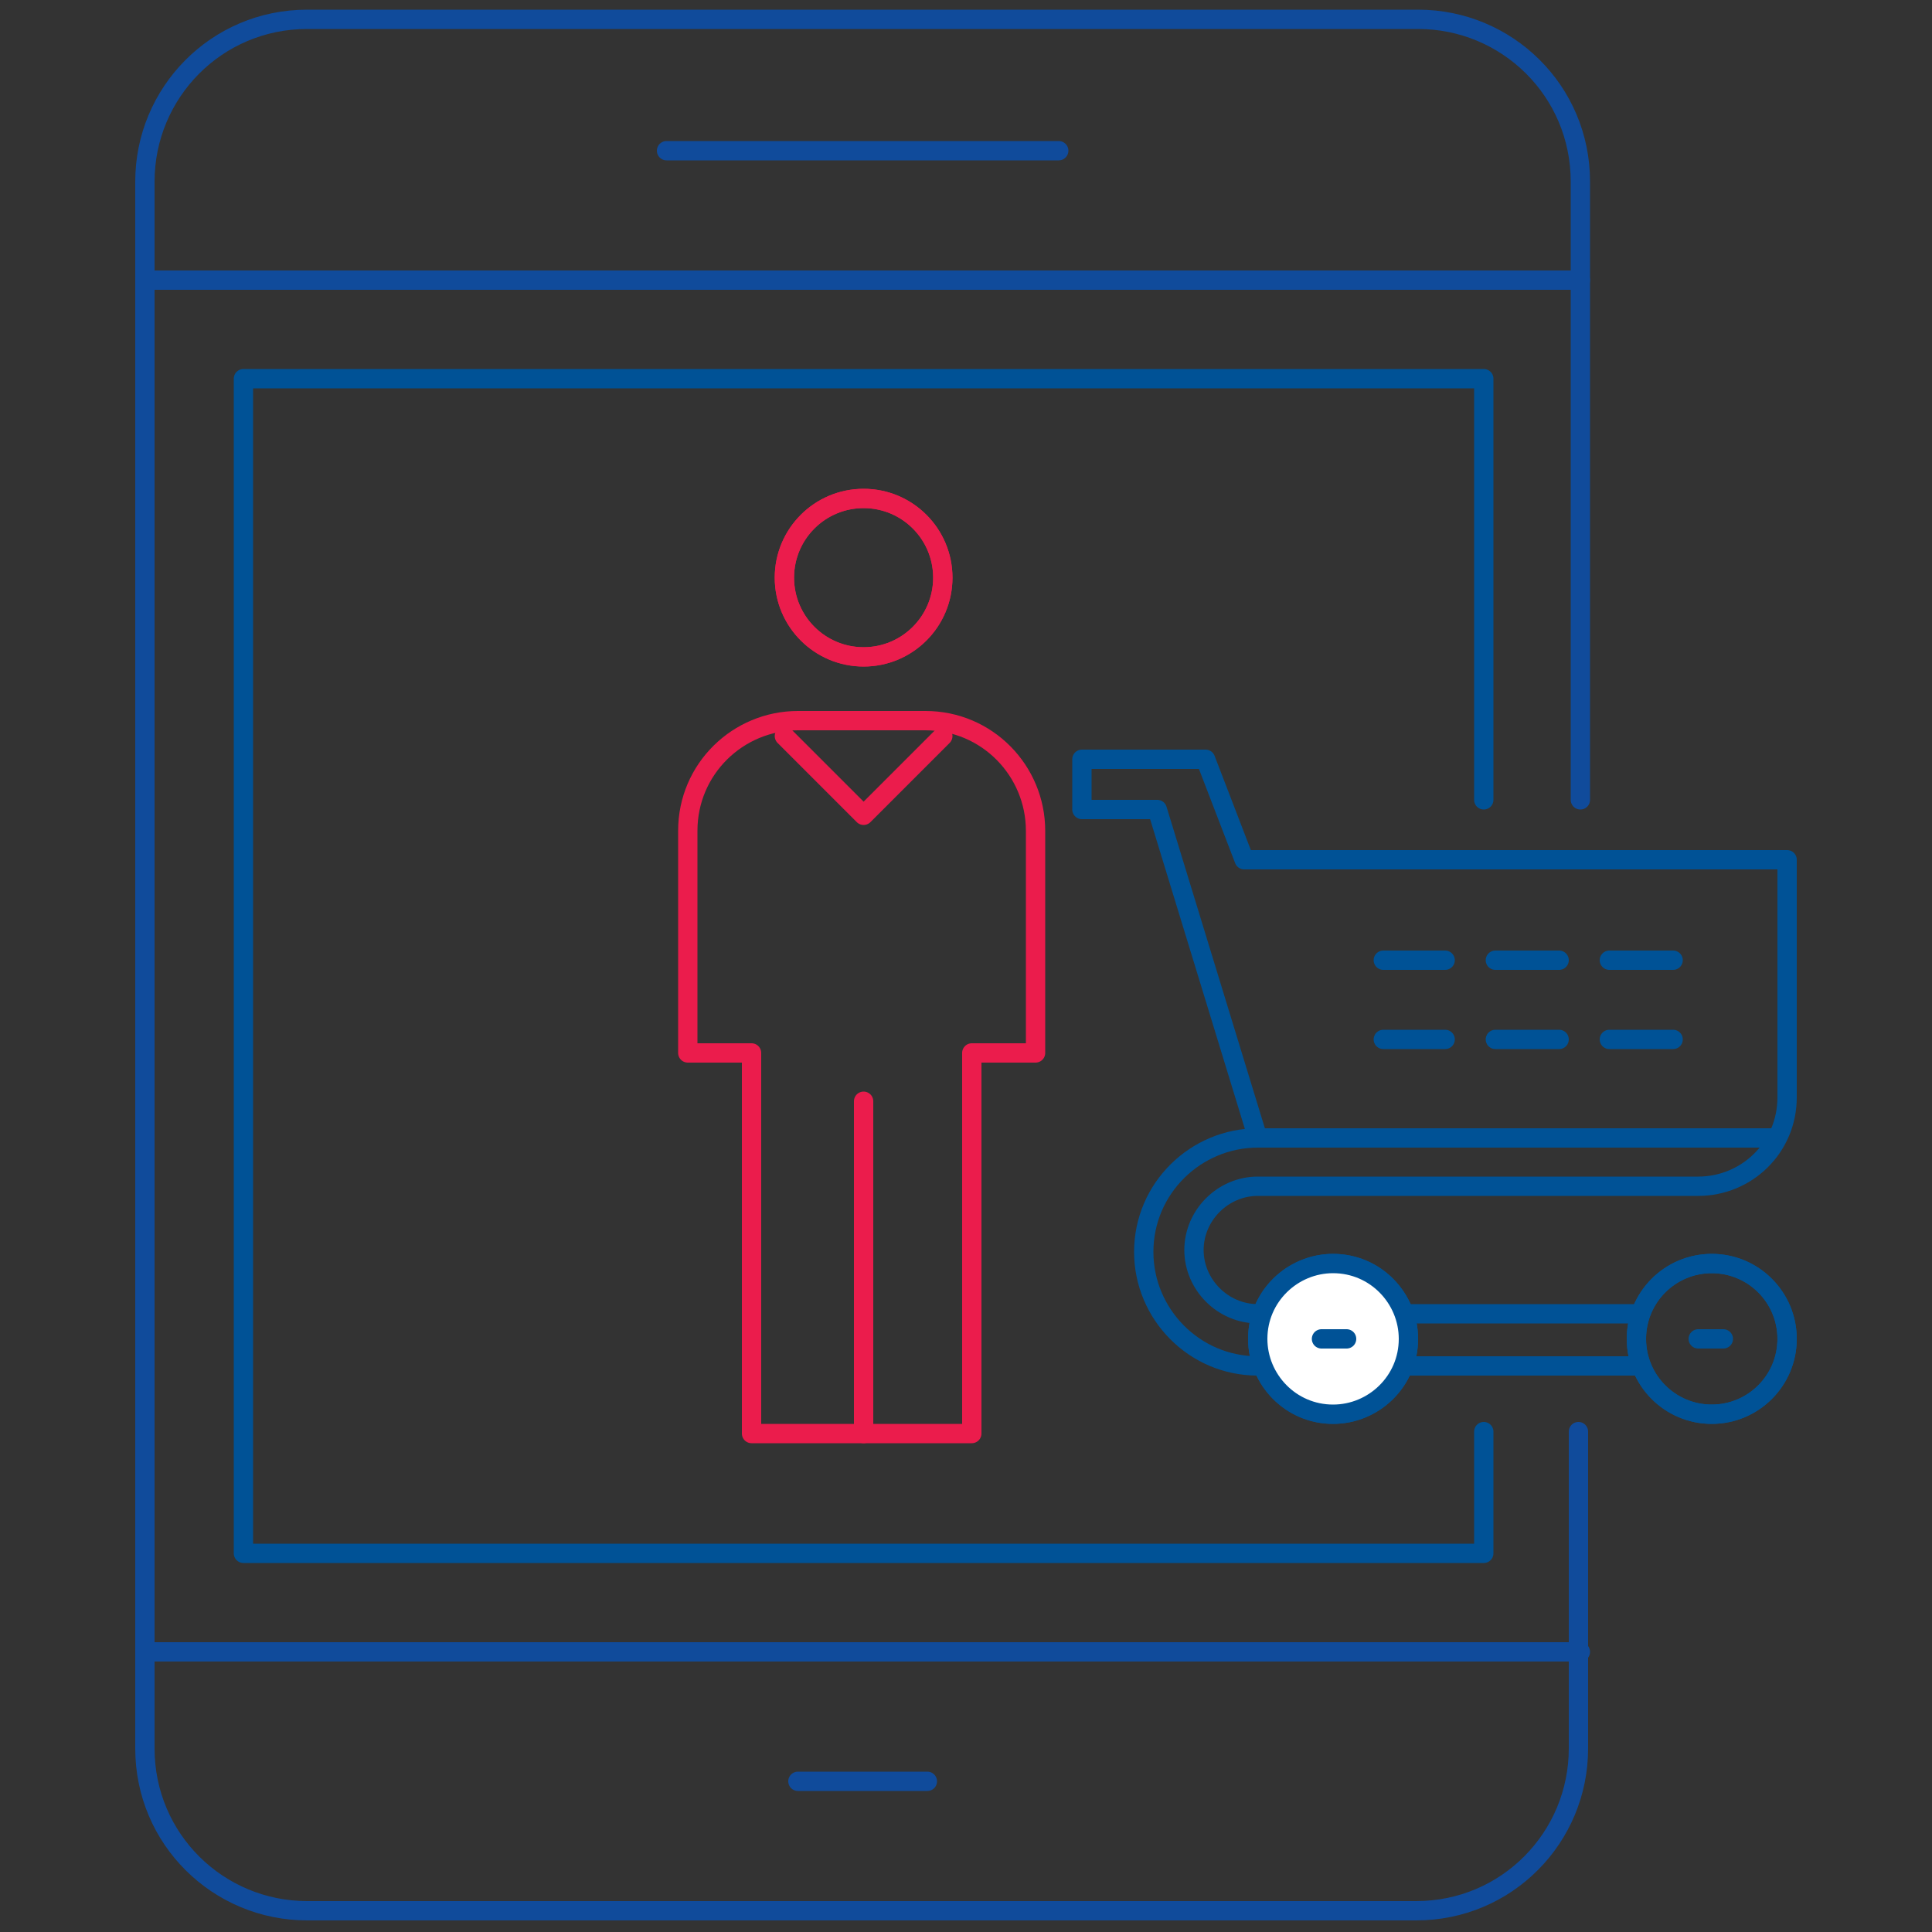 <?xml version="1.0" encoding="utf-8"?>
<!-- Generator: Adobe Illustrator 16.0.0, SVG Export Plug-In . SVG Version: 6.00 Build 0)  -->
<!DOCTYPE svg PUBLIC "-//W3C//DTD SVG 1.1//EN" "http://www.w3.org/Graphics/SVG/1.1/DTD/svg11.dtd">
<svg version="1.1" id="Layer_1" xmlns="http://www.w3.org/2000/svg" xmlns:xlink="http://www.w3.org/1999/xlink" x="0px" y="0px"
	 width="100px" height="100px" viewBox="0 0 100 100" enable-background="new 0 0 100 100" xml:space="preserve">
<rect x="0" y="0" width="100" height="100" fill="#333333" stroke="none"/>
<g>
	<g>
		<path fill="none" stroke="#104B9B" stroke-linecap="round" stroke-linejoin="round" stroke-miterlimit="10" d="M81.8,41.4v-32
			c0-4.7-3.8-8.4-8.4-8.4H15.9c-4.7,0-8.4,3.8-8.4,8.4v81.1c0,4.7,3.8,8.4,8.4,8.4h57.4c4.7,0,8.4-3.8,8.4-8.4V74.1"/>
		
			<line fill="none" stroke="#104B9B" stroke-linecap="round" stroke-linejoin="round" stroke-miterlimit="10" x1="7.5" y1="14.5" x2="81.8" y2="14.5"/>
		
			<line fill="none" stroke="#104B9B" stroke-linecap="round" stroke-linejoin="round" stroke-miterlimit="10" x1="7.5" y1="85.5" x2="81.8" y2="85.5"/>
		
			<line fill="none" stroke="#104B9B" stroke-linecap="round" stroke-linejoin="round" stroke-miterlimit="10" x1="34.5" y1="7.8" x2="54.8" y2="7.8"/>
		
			<line fill="none" stroke="#104B9B" stroke-linecap="round" stroke-linejoin="round" stroke-miterlimit="10" x1="41.3" y1="92.2" x2="48" y2="92.2"/>
		<polyline fill="none" stroke="#005296" stroke-linecap="round" stroke-linejoin="round" stroke-miterlimit="10" points="
			76.8,74.1 76.8,80.4 12.6,80.4 12.6,19.6 76.8,19.6 76.8,41.4 		"/>
		<g>
			<g>
				<path fill="none" stroke="#005296" stroke-linecap="round" stroke-linejoin="round" stroke-miterlimit="10" d="M84.7,68H65.1
					c-1.8,0-3.3-1.5-3.3-3.3c0-1.8,1.5-3.3,3.3-3.3h22.8c2.5,0,4.6-2,4.6-4.6V44.5H64.4l-2-5.2H56v2.6h3.9l5.2,17
					c-3.2,0-5.9,2.6-5.9,5.9c0,3.2,2.6,5.9,5.9,5.9h19.6"/>
			</g>
			
				<circle fill="none" stroke="#005296" stroke-linecap="round" stroke-linejoin="round" stroke-miterlimit="10" cx="88.6" cy="69.3" r="3.9"/>
			
				<circle fill="none" stroke="#005296" stroke-linecap="round" stroke-linejoin="round" stroke-miterlimit="10" cx="88.6" cy="69.3" r="3.9"/>
			<path fill="none" stroke="#005296" stroke-linecap="round" stroke-linejoin="round" stroke-miterlimit="10" d="M72.9,69.3
				c0,2.2-1.8,3.9-3.9,3.9c-2.2,0-3.9-1.8-3.9-3.9c0-2.2,1.8-3.9,3.9-3.9C71.2,65.4,72.9,67.2,72.9,69.3z"/>
			<path fill="#FFFFFF" stroke="#005296" stroke-linecap="round" stroke-linejoin="round" stroke-miterlimit="10" d="M72.9,69.3
				c0,2.2-1.8,3.9-3.9,3.9c-2.2,0-3.9-1.8-3.9-3.9c0-2.2,1.8-3.9,3.9-3.9C71.2,65.4,72.9,67.2,72.9,69.3z"/>
			
				<line fill="none" stroke="#005296" stroke-linecap="round" stroke-linejoin="round" stroke-miterlimit="10" x1="65.1" y1="58.9" x2="91.9" y2="58.9"/>
			
				<line fill="none" stroke="#005296" stroke-linecap="round" stroke-linejoin="round" stroke-miterlimit="10" x1="68.4" y1="69.3" x2="69.7" y2="69.3"/>
			
				<line fill="none" stroke="#005296" stroke-linecap="round" stroke-linejoin="round" stroke-miterlimit="10" x1="87.9" y1="69.3" x2="89.2" y2="69.3"/>
			<g>
				
					<line fill="none" stroke="#005296" stroke-linecap="round" stroke-linejoin="round" stroke-miterlimit="10" x1="71.6" y1="49.7" x2="74.8" y2="49.7"/>
				
					<line fill="none" stroke="#005296" stroke-linecap="round" stroke-linejoin="round" stroke-miterlimit="10" x1="77.4" y1="49.7" x2="80.7" y2="49.7"/>
				
					<line fill="none" stroke="#005296" stroke-linecap="round" stroke-linejoin="round" stroke-miterlimit="10" x1="83.3" y1="49.7" x2="86.6" y2="49.7"/>
				
					<line fill="none" stroke="#005296" stroke-linecap="round" stroke-linejoin="round" stroke-miterlimit="10" x1="71.6" y1="53.8" x2="74.8" y2="53.8"/>
				
					<line fill="none" stroke="#005296" stroke-linecap="round" stroke-linejoin="round" stroke-miterlimit="10" x1="77.4" y1="53.8" x2="80.7" y2="53.8"/>
				
					<line fill="none" stroke="#005296" stroke-linecap="round" stroke-linejoin="round" stroke-miterlimit="10" x1="83.3" y1="53.8" x2="86.6" y2="53.8"/>
			</g>
		</g>
		<g>
			
				<circle fill="none" stroke="#EB1C4C" stroke-linecap="round" stroke-linejoin="round" stroke-miterlimit="10" cx="44.7" cy="29.9" r="4.1"/>
			
				<line fill="none" stroke="#EB1C4C" stroke-linecap="round" stroke-linejoin="round" stroke-miterlimit="10" x1="44.7" y1="74.2" x2="44.7" y2="57"/>
			
				<circle fill="none" stroke="#EB1C4C" stroke-linecap="round" stroke-linejoin="round" stroke-miterlimit="10" cx="44.7" cy="29.9" r="4.1"/>
			<path fill="none" stroke="#EB1C4C" stroke-linecap="round" stroke-linejoin="round" stroke-miterlimit="10" d="M38.9,74.2V54.5
				h-3.3V43c0-3.2,2.6-5.7,5.7-5.7h6.6c3.2,0,5.7,2.6,5.7,5.7v11.5h-3.3v19.7H38.9z"/>
			<g>
				<polyline fill="none" stroke="#EB1C4C" stroke-linecap="round" stroke-linejoin="round" stroke-miterlimit="10" points="
					48.8,38.1 44.7,42.2 40.6,38.1 				"/>
			</g>
			<g>
				<path fill="none" stroke="#EB1C4C" stroke-linecap="round" stroke-linejoin="round" stroke-miterlimit="10" d="M39.7,37.3"/>
				<path fill="none" stroke="#EB1C4C" stroke-linecap="round" stroke-linejoin="round" stroke-miterlimit="10" d="M49.6,37.3"/>
			</g>
		</g>
	</g>
</g>
</svg>
